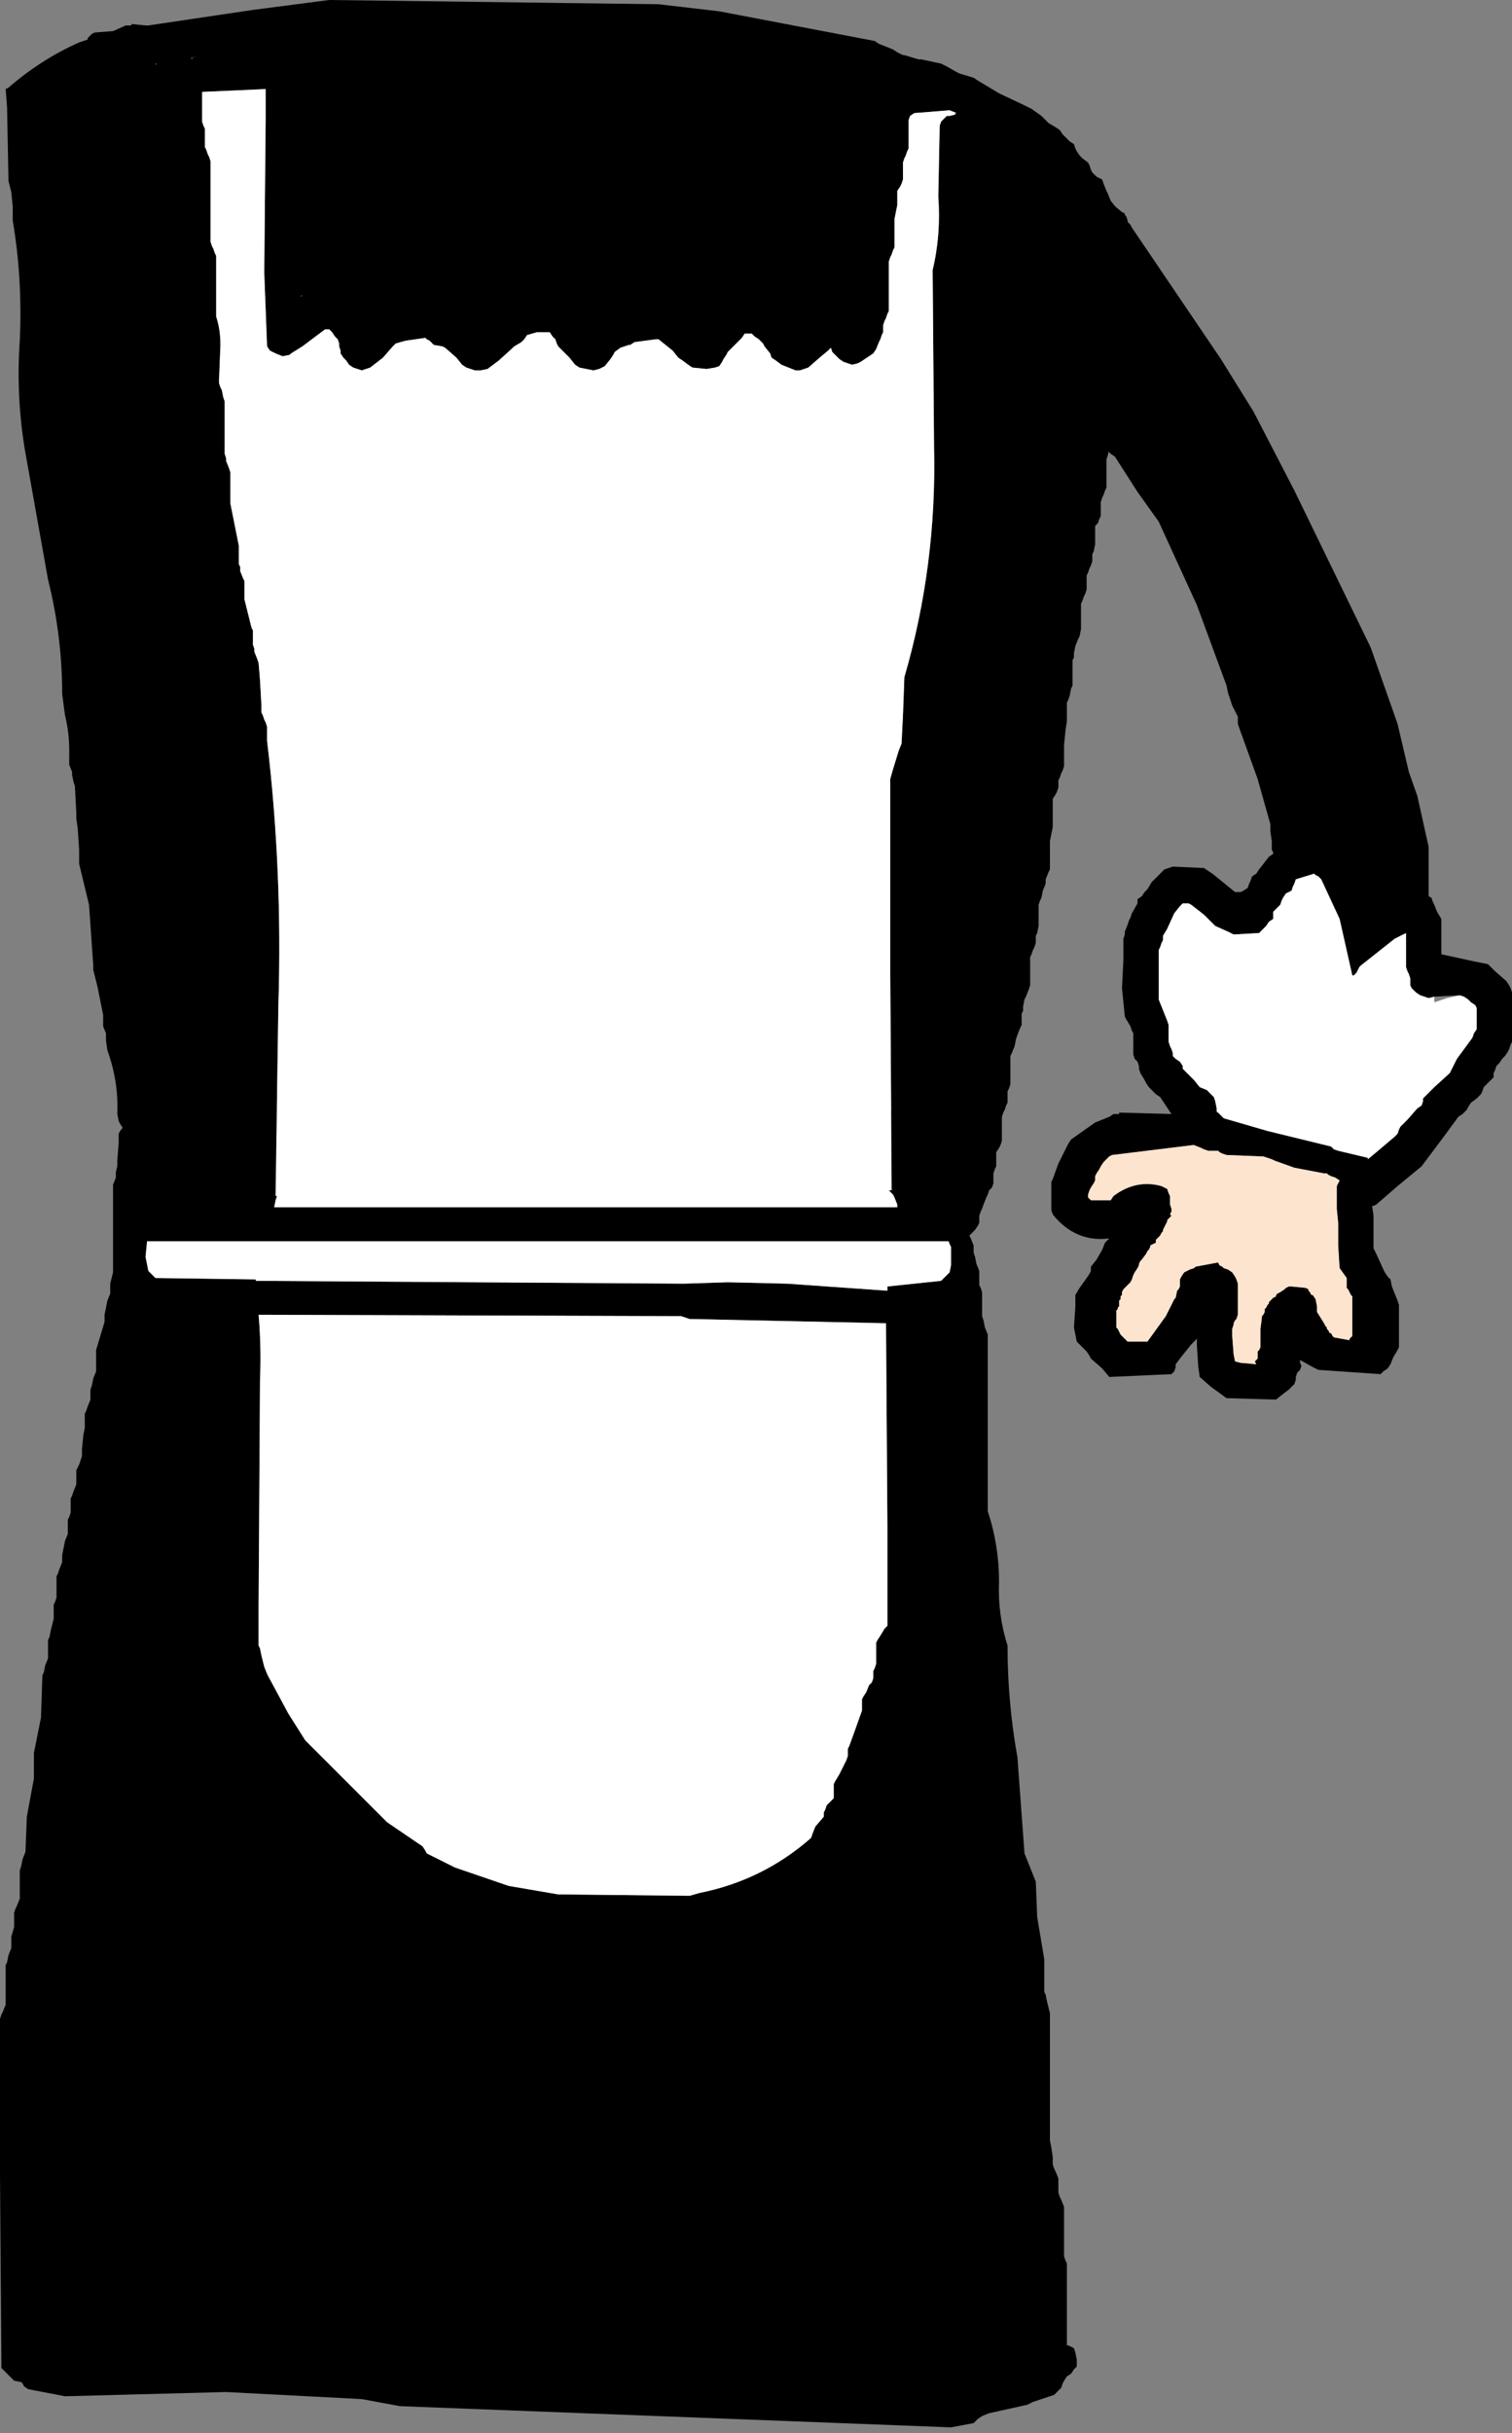 <?xml version="1.0" encoding="UTF-8" standalone="no"?>
<svg xmlns:xlink="http://www.w3.org/1999/xlink" height="86.05px" width="53.5px" xmlns="http://www.w3.org/2000/svg">
  <rect width="100%" height="100%" fill="#808080" stroke="none"/>
  <g transform="matrix(1.0, 0.0, 0.0, 1.0, 22.7, 3.2)">
    <path d="M10.75 36.0 L11.1 36.35 11.15 36.4 11.15 36.5 11.2 36.55 11.25 36.65 11.25 37.45 11.25 37.9 11.35 38.15 11.45 38.4 11.45 38.55 11.45 38.65 11.45 38.75 11.45 38.8 11.45 38.9 11.45 39.0 11.45 39.05 11.5 39.15 11.55 39.3 11.55 39.4 11.55 39.55 11.55 39.85 11.55 39.9 11.55 40.0 11.6 40.4 11.6 40.5 11.65 40.6 11.75 40.85 11.75 41.0 11.75 41.1 11.8 41.25 11.85 41.5 11.95 41.75 11.95 41.85 11.95 42.0 11.95 42.25 12.0 42.35 12.05 42.5 12.05 42.6 12.05 42.75 12.05 43.0 12.05 43.35 12.1 43.5 12.15 43.75 12.25 44.0 12.25 47.25 12.25 50.25 Q12.65 51.45 12.65 52.75 12.6 53.9 12.95 55.0 12.95 57.0 13.3 58.95 L13.55 62.35 13.65 62.6 13.85 63.1 13.95 63.35 14.0 64.6 14.25 66.1 14.25 66.5 14.25 67.1 14.25 67.25 14.3 67.35 14.35 67.6 14.45 68.0 14.45 70.25 14.45 72.5 14.5 72.75 14.55 73.1 14.55 73.35 14.6 73.5 14.65 73.6 14.75 73.85 14.75 74.0 14.75 74.1 14.75 74.35 14.8 74.5 14.85 74.6 14.95 74.85 14.95 75.5 14.95 76.5 14.95 76.6 15.0 76.75 15.05 76.85 15.05 77.0 15.05 78.35 15.05 79.75 15.1 79.75 15.3 79.85 15.35 80.0 15.4 80.25 15.4 80.5 15.3 80.6 15.2 80.75 15.05 80.85 14.95 81.0 14.9 81.1 14.85 81.25 14.75 81.35 14.6 81.5 13.85 81.75 13.65 81.85 12.3 82.15 12.05 82.25 11.9 82.35 11.75 82.5 10.95 82.65 -8.55 81.9 -9.9 81.65 -14.7 81.4 -20.4 81.55 -21.7 81.3 -21.85 81.2 -21.9 81.1 -21.95 81.05 -22.2 81.0 -22.35 80.85 -22.45 80.75 -22.5 80.7 -22.65 80.55 -22.7 73.7 -22.7 68.2 -22.65 68.05 -22.6 67.95 -22.5 67.7 -22.5 67.2 -22.5 66.45 -22.5 66.3 -22.45 66.2 -22.4 65.95 -22.3 65.7 -22.3 65.55 -22.3 65.3 -22.2 64.95 -22.2 64.8 -22.2 64.7 -22.2 64.45 -22.15 64.3 -22.1 64.2 -22.0 63.95 -22.0 63.7 -22.0 63.2 -22.0 62.95 -21.95 62.8 -21.9 62.55 -21.8 62.3 -21.75 61.05 -21.5 59.7 -21.5 59.45 -21.5 59.05 -21.5 58.8 -21.25 57.55 -21.2 56.05 -21.15 55.95 -21.1 55.7 -21.0 55.45 -21.0 55.3 -21.0 55.05 -21.0 54.8 -20.95 54.7 -20.9 54.45 -20.8 54.05 -20.8 53.95 -20.8 53.8 -20.8 53.55 -20.75 53.45 -20.7 53.3 -20.7 53.2 -20.7 53.05 -20.7 52.8 -20.7 52.55 -20.65 52.45 -20.6 52.3 -20.5 52.05 -20.5 51.8 -20.4 51.3 -20.3 51.05 -20.3 50.95 -20.3 50.8 -20.3 50.55 -20.25 50.45 -20.2 50.3 -20.2 50.2 -20.2 50.05 -20.2 49.95 -20.2 49.8 -20.15 49.7 -20.1 49.55 -20.0 49.3 -20.0 49.2 -20.0 49.05 -20.0 48.8 -19.95 48.7 -19.9 48.6 -19.8 48.3 -19.8 48.05 -19.75 47.55 -19.7 47.3 -19.7 47.2 -19.7 47.05 -19.7 46.8 -19.65 46.7 -19.6 46.55 -19.5 46.3 -19.5 46.2 -19.5 46.05 -19.5 45.95 -19.45 45.8 -19.4 45.55 -19.3 45.3 -19.3 44.55 -19.0 43.55 -19.0 43.3 -18.9 42.8 -18.8 42.55 -18.8 42.45 -18.8 42.2 -18.7 41.8 -18.7 40.3 -18.7 38.7 -18.6 38.45 -18.6 38.3 -18.6 38.25 -18.55 38.05 -18.55 37.85 -18.5 37.2 -18.5 37.1 -18.5 36.9 -18.45 36.8 -18.25 36.55 -17.95 36.3 -17.8 36.2 Q-17.45 36.0 -17.1 35.95 L-16.95 35.9 -16.8 35.9 -10.9 35.9 -10.55 36.0 7.3 36.05 8.25 36.05 9.7 36.15 9.75 36.1 9.85 36.0 9.9 35.95 9.95 35.95 10.05 35.9 10.2 35.9 10.75 36.0 M1.4 43.35 L-13.55 43.3 Q-13.45 44.45 -13.5 45.6 L-13.55 53.6 -13.55 55.0 -13.5 55.1 -13.45 55.35 -13.35 55.75 -13.25 56.0 -13.2 56.1 -12.5 57.4 -11.9 58.35 -11.75 58.5 -9.0 61.25 -7.75 62.1 -7.65 62.25 -7.6 62.35 -7.4 62.45 -6.9 62.7 -6.6 62.85 -4.7 63.5 -2.95 63.8 1.7 63.85 2.05 63.75 Q4.3 63.3 6.0 61.8 L6.05 61.65 6.15 61.4 6.45 61.05 6.45 60.9 6.5 60.8 6.55 60.65 6.65 60.55 6.8 60.4 6.8 60.3 6.8 60.15 6.8 60.05 6.8 59.9 6.85 59.8 7.0 59.55 7.25 59.05 7.3 58.9 7.3 58.8 7.3 58.65 7.35 58.55 7.55 58.0 7.8 57.3 7.8 57.15 7.8 57.05 7.8 56.9 7.85 56.8 7.95 56.65 8.05 56.4 8.15 56.3 8.2 56.15 8.2 56.05 8.2 55.9 8.25 55.8 8.3 55.65 8.3 55.55 8.3 55.4 8.3 55.3 8.3 55.15 8.3 54.9 8.35 54.8 8.45 54.65 8.6 54.4 8.7 54.3 8.7 50.8 8.65 43.6 1.7 43.45 1.4 43.35 M8.7 42.45 L8.7 42.3 10.6 42.1 10.7 42.0 10.8 41.9 10.9 41.8 10.95 41.55 10.95 41.15 10.95 40.9 10.9 40.8 10.85 40.65 10.8 40.55 10.6 40.4 10.5 40.35 10.2 40.45 9.8 40.35 -14.95 40.3 -15.1 40.35 -17.45 40.4 -17.5 40.6 -17.5 40.75 -17.55 41.25 -17.45 41.75 -17.35 41.85 -17.2 42.0 -13.65 42.05 -13.65 42.1 1.5 42.2 3.05 42.15 5.15 42.2 8.7 42.45" fill="#000000" fill-rule="evenodd" stroke="none"/>
    <path d="M1.4 43.35 L1.7 43.45 8.65 43.6 8.7 50.8 8.7 54.3 8.6 54.4 8.45 54.65 8.35 54.8 8.3 54.9 8.3 55.15 8.3 55.3 8.3 55.4 8.3 55.55 8.3 55.65 8.25 55.8 8.2 55.9 8.2 56.05 8.2 56.15 8.15 56.3 8.05 56.4 7.95 56.65 7.85 56.8 7.8 56.9 7.8 57.05 7.8 57.15 7.8 57.3 7.55 58.0 7.35 58.55 7.3 58.65 7.3 58.8 7.3 58.9 7.25 59.05 7.0 59.55 6.85 59.8 6.8 59.9 6.8 60.05 6.8 60.15 6.8 60.3 6.8 60.4 6.65 60.55 6.55 60.65 6.5 60.8 6.45 60.9 6.45 61.05 6.15 61.4 6.05 61.65 6.0 61.8 Q4.3 63.3 2.05 63.75 L1.7 63.85 -2.95 63.8 -4.7 63.5 -6.6 62.85 -6.9 62.7 -7.4 62.45 -7.6 62.35 -7.65 62.25 -7.75 62.1 -9.0 61.25 -11.75 58.5 -11.9 58.35 -12.5 57.4 -13.2 56.1 -13.25 56.0 -13.35 55.75 -13.45 55.35 -13.5 55.1 -13.55 55.0 -13.55 53.6 -13.5 45.6 Q-13.45 44.45 -13.55 43.3 L1.4 43.35 M8.7 42.45 L5.15 42.2 3.05 42.15 1.5 42.2 -13.65 42.1 -13.65 42.05 -17.2 42.0 -17.35 41.85 -17.45 41.75 -17.55 41.25 -17.5 40.75 -17.5 40.6 -17.45 40.4 -15.1 40.35 -14.95 40.3 9.8 40.35 10.2 40.45 10.5 40.35 10.6 40.4 10.8 40.55 10.85 40.65 10.9 40.8 10.95 40.9 10.95 41.15 10.95 41.55 10.9 41.8 10.8 41.9 10.7 42.0 10.6 42.1 8.7 42.3 8.7 42.45" fill="#ffffff" fill-rule="evenodd" stroke="none"/>
    <path d="M2.75 -2.8 L8.25 -1.75 8.4 -1.65 8.9 -1.45 9.05 -1.35 9.25 -1.25 9.3 -1.25 9.8 -1.1 9.9 -1.1 10.6 -0.95 10.8 -0.85 11.15 -0.65 11.25 -0.6 11.75 -0.45 11.9 -0.35 12.65 0.1 13.6 0.55 13.8 0.65 14.15 0.9 14.3 1.05 14.4 1.15 14.65 1.3 14.8 1.4 14.9 1.55 15.0 1.65 15.15 1.8 15.3 1.9 15.35 2.05 15.4 2.15 15.5 2.3 15.6 2.4 15.8 2.55 15.85 2.65 15.9 2.8 15.95 2.9 16.1 3.05 16.3 3.15 16.35 3.3 16.45 3.55 16.5 3.65 16.6 3.9 16.8 4.15 16.85 4.3 16.9 4.4 16.95 4.65 17.0 4.8 17.1 5.05 17.2 5.3 17.25 5.4 17.25 5.55 17.25 6.4 17.25 7.4 17.25 7.8 17.25 8.3 17.25 9.55 17.2 9.65 17.15 9.8 17.05 9.9 17.05 10.05 17.05 10.15 17.05 10.3 17.0 10.4 16.95 10.55 16.95 10.65 16.95 10.9 16.95 11.05 16.95 11.15 16.9 11.3 16.85 11.4 16.8 11.55 16.75 11.65 16.75 11.8 16.75 11.9 16.75 12.05 16.75 12.15 16.7 12.3 16.6 12.55 16.55 12.65 16.5 12.9 16.45 13.05 16.45 13.15 16.45 13.4 16.45 13.55 16.45 13.8 16.45 13.9 16.45 14.05 16.4 14.15 16.35 14.3 16.3 14.4 16.25 14.55 16.25 14.65 16.25 14.8 16.25 14.9 16.25 15.05 16.2 15.15 16.15 15.3 16.05 15.4 16.05 15.55 16.05 15.65 16.05 15.8 16.05 15.9 16.05 16.05 16.0 16.3 15.95 16.4 15.95 16.55 15.95 16.65 15.9 16.8 15.85 16.9 15.8 17.05 15.75 17.15 15.75 17.3 15.75 17.4 15.75 17.55 15.75 17.65 15.7 17.8 15.65 17.9 15.6 18.05 15.55 18.15 15.55 18.3 15.55 18.55 15.55 18.65 15.55 18.8 15.55 18.9 15.55 19.05 15.5 19.3 15.45 19.4 15.35 19.65 15.3 19.9 15.3 20.05 15.25 20.15 15.25 20.3 15.25 20.55 15.25 20.65 15.25 20.8 15.25 20.9 15.25 21.05 15.2 21.15 15.15 21.4 15.1 21.55 15.05 21.65 15.05 21.8 15.05 22.3 15.0 22.65 14.95 23.15 14.95 23.65 14.95 23.9 14.9 24.05 14.85 24.15 14.8 24.3 14.75 24.4 14.75 24.55 14.75 24.65 14.7 24.8 14.65 24.9 14.55 25.05 14.55 25.15 14.55 25.4 14.55 25.55 14.55 25.65 14.55 25.8 14.55 25.9 14.55 26.05 14.5 26.3 14.45 26.55 14.45 26.9 14.45 27.3 14.45 27.55 14.4 27.65 14.3 27.9 14.3 28.05 14.2 28.3 14.15 28.55 14.1 28.65 14.05 28.8 14.05 28.9 14.05 29.15 14.05 29.3 14.05 29.4 14.05 29.55 14.0 29.8 13.95 29.9 13.95 30.05 13.95 30.15 13.9 30.3 13.85 30.4 13.8 30.55 13.75 30.65 13.75 30.8 13.75 31.05 13.75 31.15 13.75 31.4 13.75 31.55 13.75 31.65 13.7 31.8 13.6 32.05 13.55 32.15 13.5 32.4 13.5 32.55 13.45 32.65 13.45 32.8 13.45 32.9 13.45 33.05 13.4 33.15 13.3 33.4 13.25 33.55 13.2 33.8 13.1 34.05 13.05 34.15 13.05 34.3 13.05 34.55 13.05 34.65 13.05 34.9 13.05 35.05 13.05 35.15 13.0 35.3 12.95 35.4 12.95 35.55 12.95 35.65 12.95 35.8 12.9 35.9 12.85 36.05 12.8 36.15 12.75 36.3 12.75 36.4 12.75 36.65 12.75 36.8 12.75 36.9 12.75 37.05 12.75 37.15 12.7 37.3 12.65 37.4 12.55 37.55 12.55 37.65 12.55 37.8 12.55 37.9 12.55 38.05 12.5 38.15 12.45 38.3 12.45 38.4 12.45 38.55 12.45 38.65 12.4 38.8 12.3 38.9 12.25 39.05 12.2 39.15 12.1 39.4 12.05 39.55 12.0 39.65 11.95 39.8 11.95 39.9 11.95 40.05 11.9 40.15 11.8 40.3 11.7 40.4 11.6 40.5 11.5 40.5 11.45 40.55 11.3 40.65 11.0 40.7 -17.6 40.7 -17.9 40.65 -18.0 40.55 -18.15 40.45 -18.15 40.35 -18.2 40.3 -18.2 40.2 -18.2 40.15 -18.25 40.05 -18.3 38.8 -18.3 37.8 -18.3 36.95 -18.35 36.7 -18.45 36.55 -18.5 36.45 -18.55 36.2 Q-18.5 35.05 -18.9 33.95 L-18.95 33.6 -18.95 33.35 -19.05 33.1 -19.05 32.7 -19.25 31.7 -19.4 31.1 -19.4 30.95 -19.55 28.8 -19.9 27.35 -19.9 26.85 -19.95 26.1 -20.0 25.75 -20.0 25.6 -20.0 25.55 -20.05 24.6 -20.1 24.45 -20.15 24.2 -20.15 24.1 -20.25 23.85 -20.25 23.35 Q-20.25 22.7 -20.4 22.1 L-20.5 21.35 Q-20.5 19.3 -21.0 17.3 L-21.75 13.1 Q-22.15 11.0 -22.0 8.85 -21.9 6.65 -22.25 4.6 L-22.25 4.1 -22.3 3.6 -22.4 3.2 -22.45 0.6 -22.5 -0.05 -22.4 -0.1 Q-21.25 -1.1 -19.9 -1.7 L-19.6 -1.8 -19.6 -1.85 -19.45 -2.0 -19.35 -2.05 -18.7 -2.1 -18.25 -2.3 -18.05 -2.3 -18.05 -2.35 -17.55 -2.3 -17.45 -2.3 -13.75 -2.85 -11.05 -3.2 0.6 -3.05 2.75 -2.8 M8.85 38.9 L8.8 31.1 8.8 24.35 8.9 24.0 9.1 23.35 9.2 23.1 9.25 22.1 9.3 20.75 Q10.45 16.8 10.35 12.6 L10.3 6.35 Q10.6 5.1 10.5 3.75 L10.55 1.25 10.6 1.1 10.7 1.0 10.8 0.9 10.9 0.9 11.1 0.85 11.1 0.8 11.15 0.8 10.9 0.7 9.65 0.8 9.5 0.9 9.45 1.05 9.45 1.3 9.45 1.8 9.45 2.05 9.4 2.15 9.35 2.3 9.3 2.4 9.25 2.55 9.25 2.65 9.25 2.8 9.25 2.9 9.25 3.15 9.2 3.3 9.15 3.4 9.05 3.55 9.05 3.65 9.05 3.8 9.05 3.9 9.05 4.05 8.95 4.55 8.95 5.4 8.95 5.55 8.9 5.65 8.85 5.8 8.8 5.9 8.75 6.05 8.75 6.15 8.75 6.8 8.75 7.8 8.7 7.9 8.65 8.05 8.6 8.15 8.55 8.3 8.55 8.4 8.55 8.55 8.5 8.65 8.45 8.8 8.4 8.9 8.3 9.15 8.2 9.3 8.05 9.4 7.75 9.6 7.65 9.65 7.45 9.7 7.15 9.6 7.0 9.5 6.85 9.35 6.75 9.25 6.7 9.1 6.6 9.2 6.3 9.45 5.9 9.8 5.6 9.9 5.45 9.9 4.95 9.7 4.75 9.55 4.6 9.45 4.55 9.3 4.35 9.05 4.3 8.95 4.15 8.8 4.0 8.7 3.9 8.6 3.85 8.6 3.65 8.6 3.55 8.75 3.3 9.0 3.05 9.25 3.0 9.35 2.9 9.5 2.85 9.6 2.75 9.75 2.6 9.8 2.3 9.85 1.8 9.8 1.65 9.7 1.45 9.55 1.3 9.45 1.1 9.2 0.6 8.8 0.5 8.8 -0.25 8.9 -0.4 9.0 -0.45 9.0 -0.75 9.1 -0.95 9.25 -1.0 9.35 -1.1 9.5 -1.3 9.75 -1.4 9.8 -1.5 9.85 -1.7 9.9 -2.2 9.8 -2.35 9.7 -2.55 9.45 -2.95 9.05 -3.0 8.95 -3.05 8.8 -3.15 8.7 -3.25 8.55 -3.45 8.55 -3.7 8.55 -4.05 8.65 -4.15 8.8 -4.25 8.9 -4.5 9.05 -5.05 9.55 -5.45 9.85 -5.7 9.9 -5.9 9.9 -6.2 9.8 -6.35 9.7 -6.55 9.45 -6.95 9.1 -7.05 9.05 -7.35 9.0 -7.5 8.85 -7.6 8.8 -7.65 8.75 -8.35 8.85 -8.7 8.95 -8.8 9.05 -9.15 9.45 -9.6 9.8 -9.9 9.9 -10.2 9.8 -10.35 9.7 -10.45 9.55 -10.55 9.45 -10.65 9.3 -10.65 9.2 -10.7 9.05 -10.7 8.95 -10.75 8.8 -10.85 8.7 -10.95 8.55 -11.05 8.45 -11.2 8.45 -12.0 9.05 -12.4 9.3 -12.45 9.35 -12.7 9.4 -12.95 9.3 -13.15 9.2 -13.25 9.05 -13.35 6.45 -13.3 1.05 -13.3 0.0 -13.3 -0.05 -15.55 0.05 -15.55 0.1 -15.55 0.75 -15.55 1.0 -15.55 1.1 -15.5 1.25 -15.45 1.35 -15.45 1.5 -15.45 1.6 -15.45 1.85 -15.45 2.0 -15.4 2.1 -15.35 2.25 -15.3 2.35 -15.25 2.5 -15.25 3.75 -15.25 5.35 -15.2 5.5 -15.15 5.6 -15.1 5.75 -15.05 5.85 -15.05 6.75 -15.05 7.85 -15.05 8.0 Q-14.9 8.45 -14.9 9.0 L-14.95 10.25 -14.95 10.35 -14.9 10.5 -14.85 10.6 -14.8 10.85 -14.75 11.0 -14.75 11.75 -14.75 12.75 -14.75 12.85 -14.7 13.0 -14.7 13.1 -14.6 13.35 -14.55 13.5 -14.55 14.6 -14.25 16.1 -14.25 16.25 -14.25 16.35 -14.25 16.6 -14.25 16.75 -14.2 16.85 -14.2 17.0 -14.1 17.25 -14.05 17.35 -14.05 18.0 -13.8 19.0 -13.75 19.1 -13.75 19.25 -13.75 19.35 -13.75 19.5 -13.75 19.6 -13.7 19.75 -13.7 19.85 -13.6 20.1 -13.55 20.25 -13.5 20.85 -13.45 21.75 -13.45 22.0 -13.4 22.1 -13.35 22.25 -13.3 22.35 -13.25 22.5 -13.25 22.6 -13.25 22.75 -13.25 22.85 -13.25 23.0 Q-12.7 27.6 -12.85 32.35 L-12.95 39.1 -12.95 39.25 -13.0 39.5 9.05 39.5 9.05 39.4 8.95 39.15 8.9 39.05 8.85 39.0 8.85 38.9 M-17.15 -0.95 L-17.2 -0.95 -17.2 -0.9 -17.15 -0.95 M-15.9 -1.1 L-15.9 -1.15 -15.75 -1.2 -15.95 -1.15 -15.9 -1.1 M-12.05 7.25 L-12.05 7.3 -12.0 7.25 -12.05 7.25" fill="#000000" fill-rule="evenodd" stroke="none"/>
    <path d="M-12.95 39.1 L-12.85 32.35 Q-12.7 27.6 -13.25 23.0 L-13.25 22.85 -13.25 22.75 -13.25 22.6 -13.25 22.5 -13.3 22.35 -13.35 22.25 -13.4 22.1 -13.45 22.0 -13.45 21.75 -13.5 20.85 -13.55 20.25 -13.6 20.1 -13.7 19.85 -13.7 19.75 -13.75 19.6 -13.75 19.5 -13.75 19.35 -13.75 19.25 -13.75 19.1 -13.8 19.0 -14.05 18.0 -14.05 17.35 -14.1 17.25 -14.2 17.0 -14.2 16.85 -14.25 16.75 -14.25 16.6 -14.25 16.35 -14.25 16.25 -14.25 16.1 -14.55 14.6 -14.55 13.5 -14.6 13.35 -14.7 13.1 -14.7 13.0 -14.75 12.85 -14.75 12.75 -14.75 11.75 -14.75 11.0 -14.8 10.85 -14.85 10.6 -14.9 10.5 -14.95 10.35 -14.95 10.25 -14.9 9.0 Q-14.9 8.45 -15.05 8.0 L-15.05 7.85 -15.05 6.75 -15.05 5.85 -15.1 5.75 -15.15 5.6 -15.2 5.5 -15.25 5.35 -15.25 3.75 -15.25 2.5 -15.3 2.35 -15.35 2.25 -15.4 2.1 -15.45 2.0 -15.45 1.85 -15.45 1.6 -15.45 1.5 -15.45 1.35 -15.5 1.25 -15.55 1.1 -15.55 1.0 -15.55 0.75 -15.55 0.1 -15.55 0.05 -13.3 -0.05 -13.3 0.0 -13.3 1.05 -13.35 6.45 -13.25 9.05 -13.15 9.2 -12.95 9.3 -12.7 9.4 -12.45 9.35 -12.4 9.3 -12.0 9.05 -11.2 8.45 -11.05 8.45 -10.95 8.55 -10.85 8.7 -10.75 8.8 -10.7 8.95 -10.7 9.05 -10.65 9.2 -10.65 9.3 -10.55 9.45 -10.45 9.55 -10.35 9.7 -10.2 9.8 -9.9 9.9 -9.6 9.8 -9.15 9.45 -8.8 9.05 -8.7 8.95 -8.35 8.85 -7.65 8.75 -7.6 8.8 -7.5 8.85 -7.35 9.0 -7.05 9.05 -6.95 9.1 -6.55 9.45 -6.35 9.7 -6.2 9.8 -5.9 9.9 -5.7 9.9 -5.45 9.85 -5.05 9.55 -4.5 9.05 -4.25 8.9 -4.15 8.8 -4.05 8.65 -3.7 8.55 -3.45 8.55 -3.25 8.55 -3.15 8.7 -3.05 8.8 -3.0 8.95 -2.95 9.05 -2.55 9.45 -2.35 9.7 -2.2 9.8 -1.7 9.9 -1.5 9.85 -1.4 9.8 -1.3 9.75 -1.1 9.5 -1.0 9.35 -0.95 9.25 -0.75 9.1 -0.45 9.0 -0.4 9.0 -0.25 8.9 0.5 8.8 0.6 8.8 1.1 9.2 1.3 9.45 1.45 9.55 1.65 9.7 1.8 9.8 2.3 9.85 2.6 9.8 2.75 9.75 2.85 9.6 2.9 9.5 3.0 9.35 3.05 9.25 3.3 9.0 3.55 8.75 3.65 8.6 3.85 8.6 3.9 8.6 4.0 8.7 4.15 8.8 4.3 8.95 4.35 9.05 4.55 9.3 4.6 9.45 4.75 9.55 4.95 9.7 5.45 9.9 5.6 9.9 5.9 9.8 6.3 9.45 6.6 9.2 6.7 9.1 6.75 9.25 6.85 9.35 7.0 9.5 7.15 9.6 7.45 9.7 7.65 9.65 7.75 9.6 8.05 9.4 8.2 9.3 8.3 9.15 8.4 8.9 8.45 8.8 8.5 8.65 8.55 8.55 8.55 8.4 8.55 8.3 8.6 8.15 8.65 8.05 8.7 7.9 8.75 7.8 8.75 6.8 8.75 6.15 8.75 6.05 8.8 5.9 8.85 5.8 8.9 5.65 8.95 5.55 8.95 5.4 8.95 4.55 9.05 4.05 9.05 3.9 9.05 3.8 9.05 3.65 9.05 3.55 9.15 3.4 9.2 3.3 9.25 3.15 9.25 2.9 9.25 2.8 9.25 2.65 9.25 2.55 9.3 2.4 9.35 2.3 9.4 2.15 9.45 2.05 9.45 1.8 9.45 1.3 9.45 1.05 9.5 0.9 9.65 0.8 10.9 0.7 11.15 0.8 11.1 0.8 11.1 0.85 10.9 0.9 10.8 0.9 10.7 1.0 10.6 1.1 10.55 1.25 10.5 3.75 Q10.6 5.1 10.3 6.35 L10.35 12.6 Q10.45 16.8 9.3 20.75 L9.25 22.1 9.2 23.1 9.1 23.35 8.9 24.0 8.8 24.35 8.8 31.1 8.85 38.9 8.75 38.9 8.85 39.0 8.9 39.05 8.95 39.15 9.05 39.4 9.05 39.5 -13.0 39.5 -12.95 39.25 -12.9 39.1 -12.95 39.1" fill="#ffffff" fill-rule="evenodd" stroke="none"/>
    <path d="M21.65 11.35 L23.1 14.15 25.8 19.7 26.75 22.4 27.15 24.1 27.45 24.95 27.75 26.3 27.85 26.75 27.85 28.5 27.95 28.55 28.0 28.7 28.05 28.8 28.15 29.05 28.3 29.3 28.3 29.7 28.3 30.2 28.3 30.55 29.45 30.8 29.95 30.9 30.2 31.15 30.6 31.5 30.7 31.65 30.75 31.75 30.8 31.9 30.8 32.4 30.8 33.15 30.8 33.65 30.75 33.75 30.7 33.9 30.65 34.0 30.55 34.15 30.45 34.25 30.35 34.4 30.25 34.5 30.2 34.65 30.15 34.75 30.15 34.9 30.05 35.0 29.9 35.15 29.8 35.25 29.75 35.4 29.7 35.5 29.55 35.65 29.35 35.8 29.25 35.95 29.2 36.05 29.05 36.2 28.9 36.3 28.35 37.05 27.6 38.05 26.75 38.75 26.0 39.4 25.9 39.45 25.85 39.45 25.9 39.8 25.9 40.8 25.9 40.95 26.0 41.15 26.25 41.7 26.3 41.8 26.4 41.95 26.5 42.05 26.55 42.3 26.75 42.8 26.8 42.95 26.8 43.45 26.8 44.3 26.8 44.45 26.75 44.55 26.6 44.8 26.5 45.05 26.4 45.2 26.25 45.3 26.15 45.4 23.95 45.25 23.75 45.15 23.3 44.9 23.3 45.0 23.35 45.1 23.3 45.25 23.2 45.35 23.15 45.5 23.15 45.6 23.1 45.75 23.0 45.85 22.9 45.95 22.7 46.1 22.45 46.3 20.7 46.25 20.15 45.85 19.75 45.5 19.7 45.15 19.65 44.4 19.65 44.15 19.45 44.35 19.05 44.85 18.9 45.05 18.9 45.15 18.85 45.3 18.75 45.4 16.55 45.5 16.3 45.2 15.9 44.85 15.85 44.75 15.75 44.6 15.65 44.5 15.5 44.35 15.4 44.25 15.3 43.75 15.35 43.0 15.35 42.6 15.5 42.35 15.75 42.0 15.85 41.85 15.9 41.75 15.9 41.6 16.1 41.35 16.3 41.0 16.4 40.75 16.55 40.6 Q15.35 40.75 14.55 39.75 L14.5 39.6 14.5 39.25 14.5 38.6 14.55 38.5 14.75 37.95 15.1 37.25 15.2 37.1 16.05 36.5 16.55 36.3 16.7 36.2 16.9 36.2 16.9 36.15 18.75 36.2 18.45 35.75 18.35 35.6 18.2 35.5 17.95 35.25 17.85 35.1 17.8 35.0 17.65 34.75 17.6 34.6 17.6 34.5 17.55 34.35 17.45 34.25 17.4 34.1 17.4 34.0 17.4 33.85 17.4 33.6 17.4 33.35 17.35 33.25 17.3 33.1 17.15 32.85 17.1 32.75 17.0 31.75 17.05 30.75 17.05 30.0 17.1 29.85 17.1 29.75 17.2 29.5 17.25 29.35 17.3 29.25 17.35 29.1 17.55 28.75 17.55 28.6 17.7 28.5 17.8 28.35 17.9 28.25 18.05 28.0 18.5 27.55 18.8 27.45 19.9 27.5 20.2 27.7 21.0 28.35 21.2 28.35 21.3 28.3 21.45 28.2 21.5 28.05 21.55 27.95 21.6 27.8 21.75 27.7 21.85 27.55 22.2 27.1 22.35 27.0 22.35 26.95 22.3 26.85 22.3 26.8 22.3 26.55 22.25 26.2 22.25 25.95 21.8 24.35 21.15 22.55 21.1 22.4 21.1 22.3 21.1 22.2 21.1 22.15 20.9 21.75 20.75 21.3 20.7 21.05 19.65 18.2 18.3 15.25 17.55 14.2 16.75 12.95 16.6 12.85 16.4 12.65 16.4 12.6 16.35 12.5 16.05 12.2 15.95 12.15 15.9 12.25 15.7 12.55 15.65 12.6 15.6 12.65 15.45 12.7 15.3 12.65 15.2 12.6 15.15 12.55 15.15 12.5 15.15 12.4 15.15 12.3 15.15 12.15 15.15 12.1 15.2 12.05 15.3 11.9 15.35 11.85 15.35 11.8 15.35 11.65 15.35 11.55 15.35 11.5 15.4 11.4 15.4 11.25 15.4 10.85 15.4 10.75 15.85 8.9 16.2 7.3 16.2 7.25 16.2 7.15 16.2 7.05 16.2 7.0 16.2 6.9 16.25 6.85 16.25 6.75 16.3 6.65 16.4 5.95 16.6 5.1 16.65 5.05 16.7 5.0 16.6 4.95 16.6 4.85 16.55 4.75 16.4 4.55 16.0 4.25 15.8 4.15 15.65 4.1 15.5 4.05 15.4 4.0 15.35 3.95 15.35 3.9 15.35 3.8 15.35 3.75 15.4 3.65 15.45 3.55 15.5 3.55 15.55 3.5 15.65 3.5 15.9 3.5 16.05 3.5 16.45 3.85 17.0 4.3 17.1 4.35 17.1 4.4 17.15 4.45 17.2 4.6 17.2 4.65 17.25 4.7 17.3 4.75 17.35 4.85 20.5 9.5 21.65 11.35 M28.05 32.05 L27.85 32.1 27.55 32.0 27.4 31.9 27.25 31.75 27.2 31.65 27.2 31.5 27.2 31.4 27.15 31.25 27.1 31.15 27.05 31.0 27.05 30.65 27.05 30.0 27.05 29.8 26.65 30.0 25.45 30.95 25.4 31.0 25.3 31.2 25.2 31.3 25.15 31.3 24.7 29.3 24.05 27.9 23.95 27.8 23.85 27.75 23.8 27.7 23.15 27.9 23.1 28.05 23.05 28.15 23.0 28.3 22.8 28.4 22.7 28.55 22.65 28.65 22.6 28.8 22.5 28.9 22.35 29.05 22.35 29.15 22.35 29.3 22.2 29.4 22.1 29.55 21.85 29.8 20.95 29.85 20.75 29.75 20.3 29.55 20.15 29.4 19.9 29.15 19.45 28.8 19.35 28.75 19.15 28.75 19.05 28.85 18.85 29.1 18.6 29.65 18.45 29.9 18.45 30.05 18.4 30.15 18.35 30.3 18.3 30.4 18.3 30.45 18.3 30.8 18.3 31.55 18.3 32.05 18.3 32.15 18.4 32.4 18.6 32.9 18.65 33.05 18.65 33.15 18.65 33.3 18.65 33.55 18.65 33.65 18.7 33.8 18.75 33.9 18.8 34.05 18.8 34.15 18.9 34.25 19.05 34.35 19.15 34.5 19.15 34.6 19.3 34.75 19.55 35.0 19.75 35.25 20.0 35.35 20.15 35.5 20.25 35.6 20.3 35.75 20.35 36.0 20.35 36.1 20.35 36.15 20.4 36.15 20.5 36.25 20.6 36.35 22.15 36.8 24.4 37.35 24.45 37.4 24.5 37.45 24.65 37.5 25.7 37.75 25.7 37.8 26.0 37.55 26.65 37.0 26.75 36.9 26.8 36.75 26.85 36.65 27.1 36.4 27.45 36.0 27.6 35.9 27.65 35.75 27.65 35.65 28.05 35.25 28.6 34.75 28.85 34.25 29.4 33.5 29.45 33.35 29.55 33.2 29.55 33.1 29.55 32.95 29.55 32.7 29.55 32.45 29.5 32.35 29.35 32.25 29.25 32.15 29.1 32.05 28.95 32.0 28.05 32.05 M20.05 37.5 L19.9 37.45 19.8 37.4 19.55 37.3 19.5 37.3 16.65 37.65 16.55 37.7 16.45 37.8 16.35 37.9 16.25 38.05 16.2 38.15 16.1 38.3 16.05 38.4 16.05 38.55 16.0 38.65 15.9 38.8 15.85 38.9 15.8 39.05 15.8 39.15 15.9 39.25 16.0 39.25 16.6 39.25 16.7 39.1 Q17.5 38.5 18.4 38.75 L18.6 38.85 18.65 39.0 18.7 39.1 18.7 39.3 18.7 39.4 18.75 39.55 18.75 39.65 18.7 39.75 18.75 39.8 18.7 39.85 18.65 39.9 18.6 39.95 18.6 40.0 18.55 40.1 18.45 40.3 18.45 40.35 18.4 40.4 18.35 40.5 18.3 40.55 18.25 40.6 18.2 40.65 18.2 40.75 18.1 40.8 18.0 40.85 18.0 40.9 17.95 41.0 17.9 41.05 17.85 41.15 17.7 41.35 17.65 41.4 17.6 41.5 17.6 41.55 17.55 41.65 17.45 41.8 17.4 41.9 17.35 42.05 17.3 42.15 17.15 42.3 17.05 42.4 17.0 42.5 17.0 42.6 16.95 42.65 16.95 42.75 16.9 42.8 16.9 42.9 16.9 43.0 16.85 43.05 16.85 43.1 16.8 43.15 16.8 43.25 16.8 43.35 16.8 43.6 16.8 43.75 16.85 43.8 16.9 43.9 16.95 44.0 17.2 44.25 17.9 44.25 18.55 43.35 18.85 42.75 18.9 42.7 18.95 42.45 19.0 42.4 19.05 42.3 19.05 42.2 19.05 42.05 19.1 41.95 19.2 41.8 19.4 41.7 19.55 41.65 19.6 41.6 20.4 41.45 20.45 41.55 20.55 41.6 20.6 41.65 20.75 41.7 20.9 41.8 21.0 41.95 21.05 42.05 21.1 42.2 21.1 42.45 21.1 42.95 21.1 43.3 21.05 43.45 21.0 43.5 20.95 43.6 20.95 43.65 20.9 43.8 20.9 44.05 20.95 44.7 21.0 44.95 21.2 45.0 21.75 45.05 21.7 44.95 21.8 44.85 21.8 44.8 21.8 44.7 21.8 44.6 21.85 44.55 21.9 44.45 21.9 44.4 21.9 44.15 21.9 43.8 21.95 43.4 21.95 43.35 22.0 43.3 22.05 43.2 22.05 43.1 22.1 43.05 22.15 42.95 22.2 42.9 22.2 42.85 22.25 42.8 22.35 42.7 22.45 42.65 22.45 42.6 22.5 42.55 22.6 42.5 22.75 42.4 22.8 42.35 22.9 42.3 23.0 42.3 23.5 42.35 23.6 42.4 23.6 42.45 23.65 42.5 23.7 42.6 23.75 42.6 23.85 42.75 23.9 43.0 23.9 43.2 24.15 43.6 24.2 43.7 24.25 43.75 24.25 43.8 24.3 43.85 24.35 43.95 24.4 43.95 24.45 44.05 24.5 44.1 25.05 44.2 25.05 44.15 25.15 44.05 25.15 43.65 25.15 43.15 25.15 42.7 25.15 42.65 25.1 42.6 25.05 42.5 25.0 42.4 24.95 42.35 24.95 42.3 24.95 42.2 24.95 42.15 24.95 42.05 24.95 42.0 24.7 41.65 24.65 40.85 24.65 40.7 24.65 40.45 24.65 40.25 24.65 40.05 24.6 39.55 24.6 38.75 24.65 38.65 24.7 38.55 24.55 38.45 24.4 38.4 24.3 38.35 24.25 38.3 24.15 38.3 23.1 38.1 22.4 37.85 22.3 37.8 22.15 37.75 22.0 37.7 21.95 37.7 20.7 37.65 20.55 37.6 20.45 37.55 20.4 37.5 20.35 37.5 20.3 37.5 20.2 37.5 20.05 37.5" fill="#000000" fill-rule="evenodd" stroke="none"/>
    <path d="M20.35 36.1 L20.35 36.0 20.3 35.75 20.25 35.6 20.15 35.5 20.0 35.35 19.75 35.25 19.55 35.0 19.3 34.75 19.15 34.6 19.15 34.5 19.05 34.35 18.9 34.25 18.8 34.15 18.8 34.05 18.75 33.9 18.7 33.8 18.65 33.65 18.65 33.55 18.65 33.3 18.65 33.15 18.65 33.05 18.6 32.9 18.4 32.4 18.3 32.15 18.3 32.05 18.3 31.55 18.3 30.8 18.3 30.45 18.3 30.4 18.35 30.3 18.4 30.15 18.45 30.05 18.45 29.9 18.6 29.65 18.85 29.1 19.05 28.85 19.15 28.75 19.35 28.75 19.45 28.8 19.9 29.15 20.15 29.4 20.3 29.55 20.75 29.75 20.95 29.85 21.85 29.8 22.1 29.55 22.2 29.4 22.35 29.3 22.35 29.15 22.35 29.05 22.5 28.9 22.6 28.8 22.65 28.65 22.7 28.55 22.8 28.4 23.0 28.3 23.05 28.15 23.1 28.05 23.15 27.9 23.8 27.7 23.85 27.75 23.95 27.8 24.05 27.9 24.7 29.3 25.15 31.3 25.2 31.3 25.3 31.2 25.4 31.0 25.45 30.95 26.65 30.0 27.05 29.8 27.05 30.0 27.05 30.65 27.05 31.0 27.1 31.15 27.15 31.25 27.2 31.4 27.2 31.5 27.2 31.65 27.25 31.75 27.4 31.9 27.55 32.0 27.85 32.1 28.05 32.05 28.05 32.25 28.5 32.1 28.95 32.0 29.1 32.05 29.25 32.15 29.35 32.25 29.5 32.35 29.55 32.45 29.55 32.7 29.55 32.95 29.55 33.1 29.55 33.2 29.45 33.35 29.4 33.5 28.85 34.25 28.6 34.75 28.05 35.25 27.65 35.65 27.65 35.75 27.6 35.9 27.45 36.0 27.1 36.4 26.85 36.65 26.8 36.75 26.75 36.9 26.65 37.0 26.0 37.55 25.7 37.8 25.7 37.75 24.65 37.5 24.5 37.45 24.45 37.4 24.4 37.35 22.15 36.8 20.6 36.35 20.5 36.25 20.4 36.15 20.35 36.1" fill="#ffffff" fill-rule="evenodd" stroke="none"/>
    <path d="M20.05 37.5 L20.2 37.5 20.3 37.5 20.35 37.5 20.4 37.5 20.45 37.55 20.55 37.6 20.7 37.65 21.95 37.7 22.0 37.7 22.15 37.75 22.3 37.8 22.4 37.85 23.1 38.1 24.15 38.3 24.25 38.3 24.3 38.35 24.4 38.4 24.55 38.45 24.7 38.55 24.65 38.65 24.6 38.75 24.6 39.55 24.65 40.05 24.65 40.25 24.65 40.45 24.65 40.7 24.65 40.85 24.7 41.65 24.95 42.0 24.95 42.05 24.95 42.15 24.95 42.2 24.95 42.3 24.95 42.35 25.0 42.4 25.05 42.5 25.1 42.6 25.15 42.65 25.15 42.7 25.15 43.15 25.15 43.65 25.15 44.05 25.05 44.15 25.05 44.2 24.5 44.1 24.45 44.05 24.4 43.95 24.35 43.95 24.3 43.85 24.25 43.8 24.25 43.75 24.2 43.7 24.15 43.6 23.9 43.2 23.9 43.0 23.85 42.75 23.75 42.6 23.7 42.6 23.65 42.5 23.6 42.45 23.6 42.4 23.5 42.35 23.0 42.3 22.9 42.3 22.8 42.35 22.75 42.4 22.6 42.5 22.5 42.55 22.45 42.6 22.45 42.65 22.35 42.7 22.25 42.8 22.2 42.85 22.2 42.9 22.15 42.95 22.1 43.05 22.05 43.1 22.05 43.2 22.0 43.3 21.95 43.35 21.95 43.4 21.9 43.8 21.9 44.15 21.9 44.4 21.9 44.45 21.85 44.55 21.8 44.6 21.8 44.7 21.8 44.8 21.8 44.85 21.7 44.95 21.75 45.05 21.2 45.0 21.0 44.95 20.95 44.7 20.9 44.05 20.9 43.8 20.95 43.65 20.95 43.6 21.0 43.5 21.05 43.45 21.1 43.3 21.1 42.95 21.1 42.45 21.1 42.2 21.05 42.05 21.0 41.95 20.9 41.8 20.75 41.7 20.6 41.65 20.55 41.6 20.45 41.55 20.4 41.45 19.6 41.6 19.55 41.65 19.4 41.7 19.2 41.8 19.1 41.95 19.05 42.05 19.05 42.2 19.05 42.3 19.0 42.4 18.95 42.45 18.9 42.7 18.85 42.75 18.55 43.35 17.9 44.25 17.2 44.25 16.95 44.0 16.9 43.9 16.85 43.8 16.8 43.75 16.8 43.6 16.8 43.35 16.8 43.25 16.8 43.15 16.85 43.1 16.85 43.05 16.9 43.0 16.9 42.9 16.9 42.8 16.95 42.75 16.95 42.65 17.0 42.6 17.0 42.5 17.05 42.4 17.15 42.3 17.3 42.15 17.35 42.05 17.4 41.9 17.45 41.8 17.55 41.65 17.6 41.55 17.6 41.5 17.65 41.4 17.7 41.35 17.85 41.15 17.9 41.05 17.95 41.0 18.0 40.9 18.0 40.85 18.1 40.8 18.2 40.75 18.2 40.65 18.25 40.6 18.3 40.55 18.35 40.5 18.4 40.4 18.45 40.35 18.45 40.3 18.55 40.1 18.6 40.0 18.6 39.95 18.65 39.9 18.7 39.85 18.75 39.8 18.7 39.75 18.75 39.65 18.75 39.55 18.7 39.4 18.7 39.3 18.7 39.1 18.65 39.0 18.6 38.85 18.4 38.75 Q17.5 38.5 16.7 39.1 L16.6 39.25 16.0 39.25 15.9 39.25 15.8 39.15 15.8 39.05 15.85 38.9 15.9 38.8 16.0 38.65 16.05 38.55 16.05 38.4 16.1 38.3 16.2 38.15 16.25 38.05 16.35 37.9 16.45 37.8 16.55 37.7 16.65 37.65 19.5 37.3 19.55 37.3 19.8 37.4 19.9 37.45 20.05 37.5" fill="#fde4ce" fill-rule="evenodd" stroke="none"/>
  </g>
</svg>
